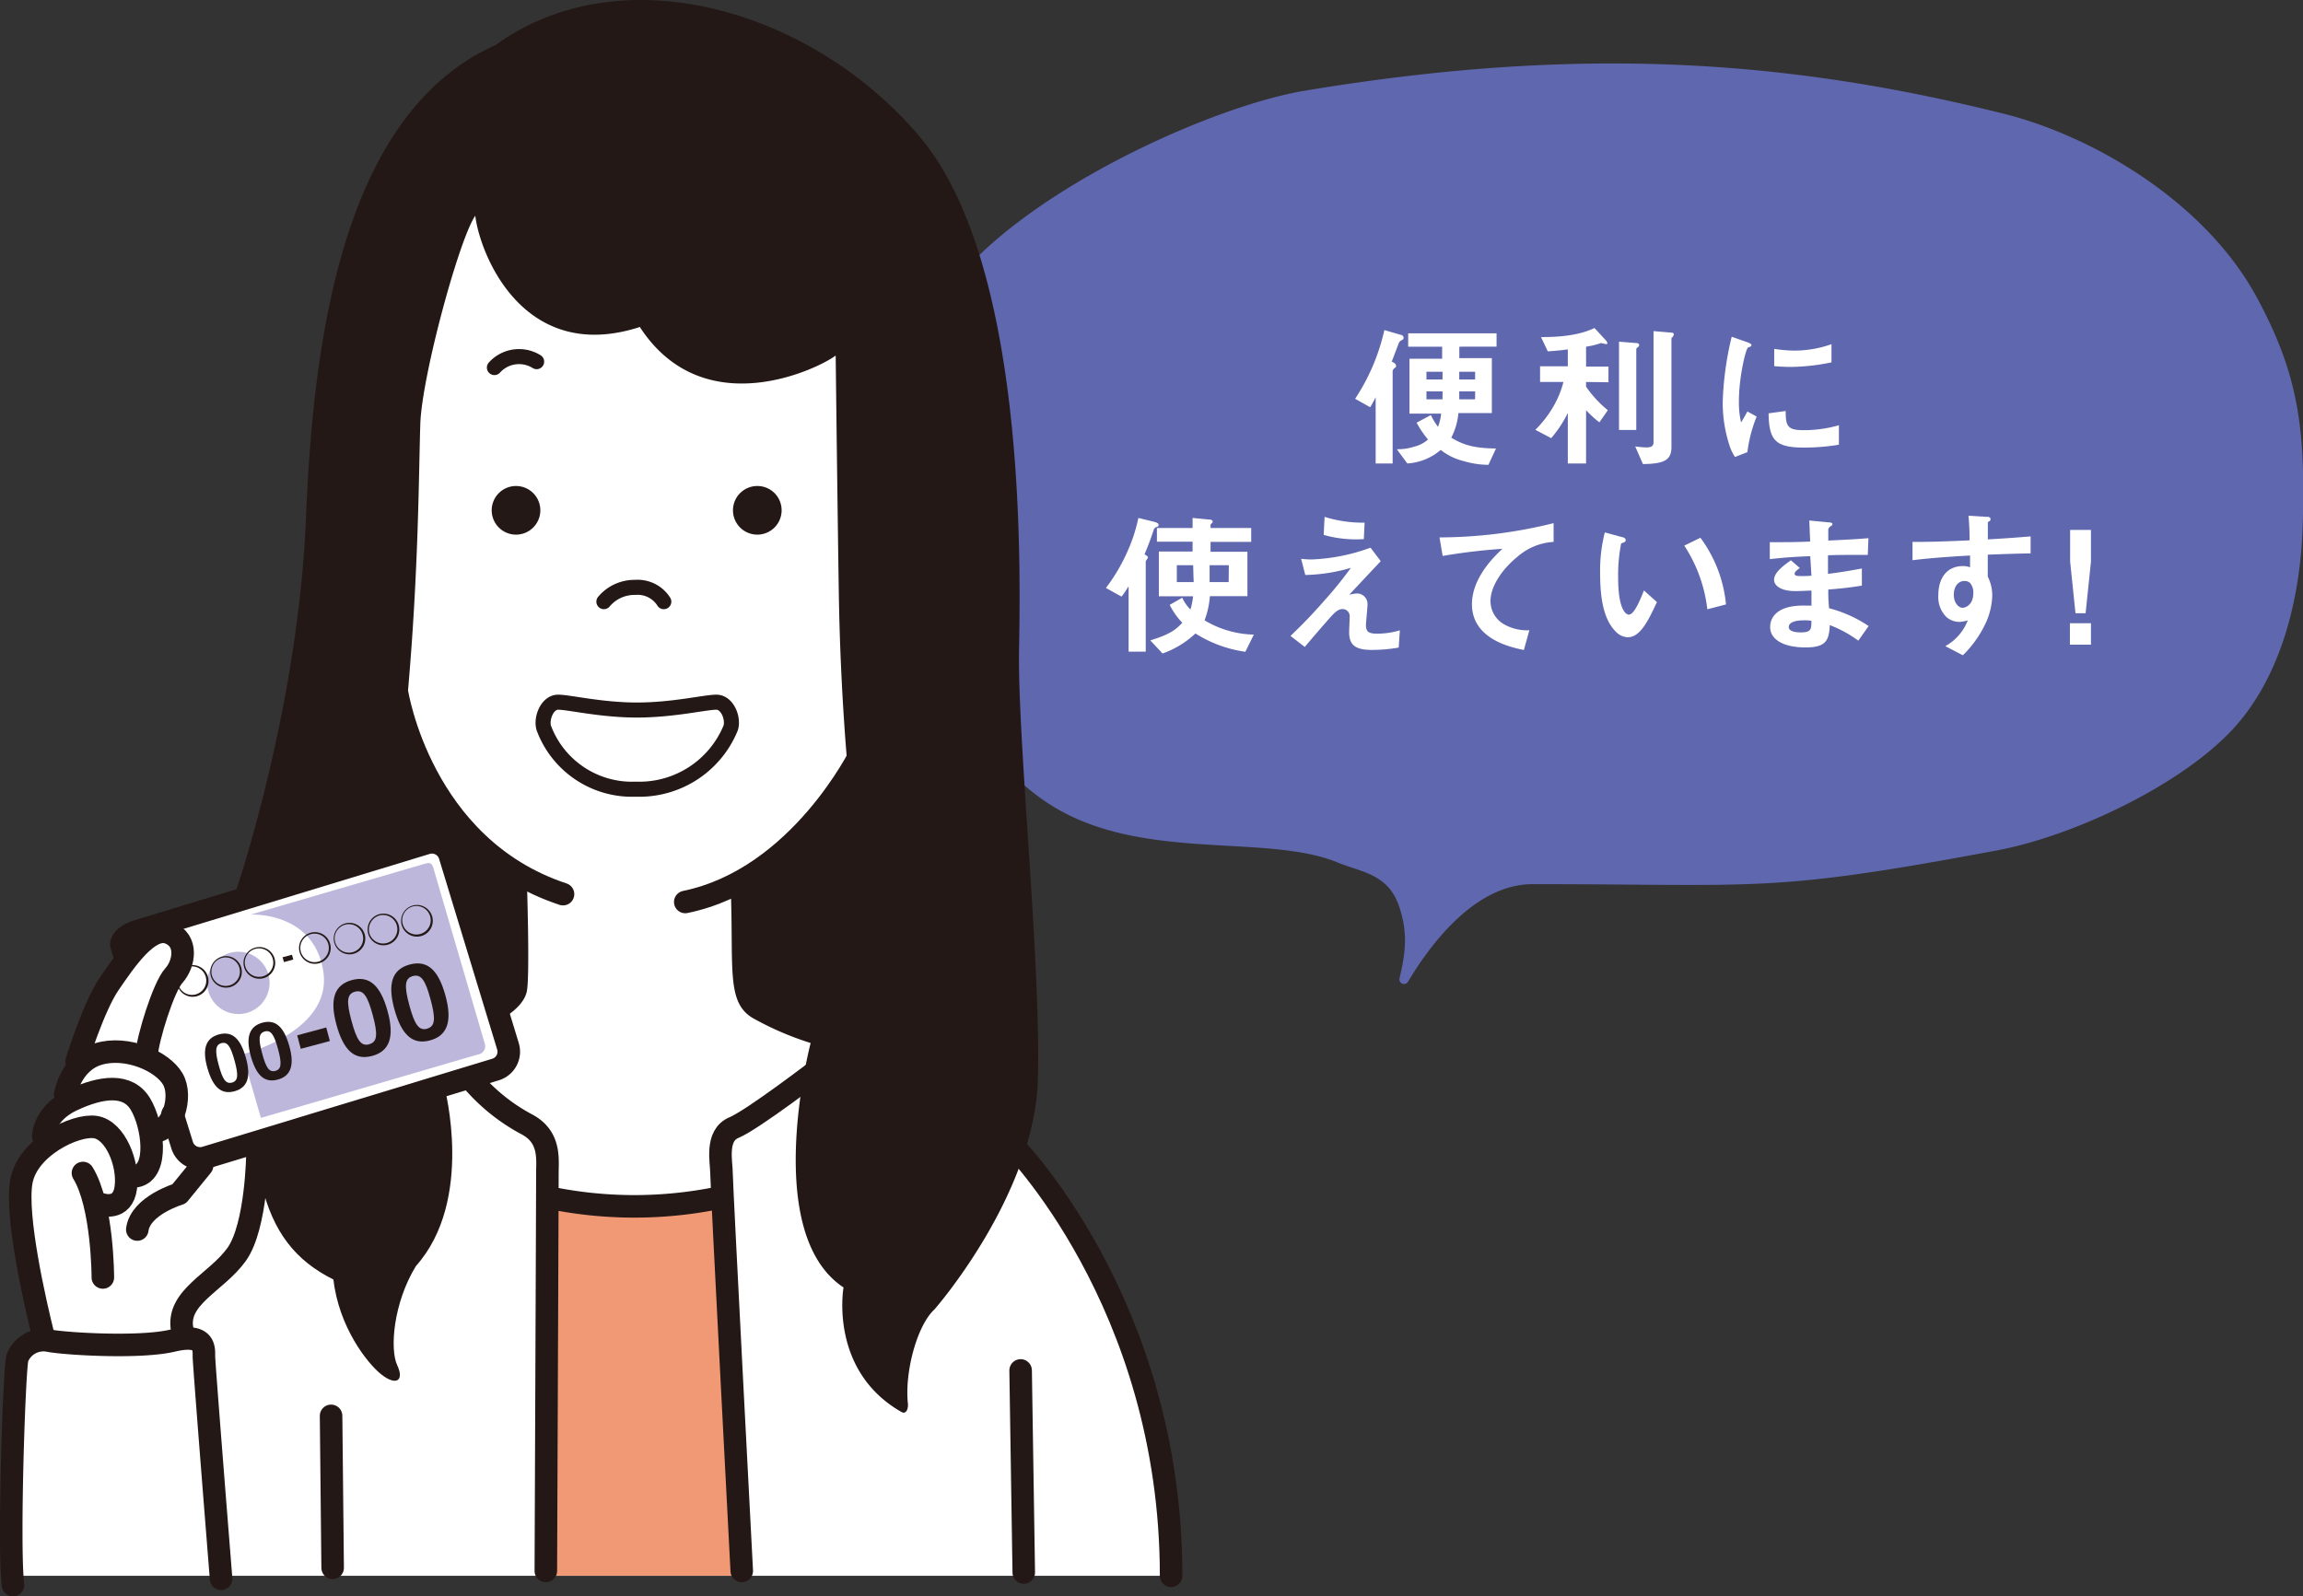 <svg xmlns="http://www.w3.org/2000/svg" viewBox="0 0 322.9 223.88"><rect x="0" y="0" width="322.9" height="223.88" fill="#333333" stroke="none"/><defs><style>.cls-1{fill:#5f67ae;}.cls-2{fill:#fff;}.cls-3{fill:#f19975;}.cls-4{fill:#231815;}.cls-5{fill:#bcb7db;}.cls-6,.cls-7{fill:none;stroke:#231815;stroke-linecap:round;stroke-linejoin:round;}.cls-6{stroke-width:3.16px;}.cls-7{stroke-width:2.11px;}</style></defs><title>useTtl_sub2</title><g id="レイヤー_2" data-name="レイヤー 2"><g id="design"><path class="cls-1" d="M197.4,137.71a.65.65,0,0,1-1.18-.49c.83-3.46,1.25-6.47-.12-10.29-1.58-4.4-5.27-4.61-8.63-6-10.42-4.24-28.73.33-41.58-9-10.49-7.59-20.38-24-20-40,.26-10.77,3.71-28.47,10.77-35.52,11.84-11.85,34.43-21.71,46.28-23.69,38.76-6.45,67.82-4.3,98,3.23,12.1,3,28.12,12.09,35.53,25.84,5.79,10.74,6.79,18.34,6.39,31.82-.31,10.68-3.19,21.38-9.62,28.46-7.33,8.06-22.66,15.25-33.37,17.22C248,125.27,246.94,124,214.89,124,206.89,124,200.63,132.29,197.4,137.71Z"/><path class="cls-2" d="M196.61,47.67c-.3.16-.37.2-.48.44-.29.73-.7,1.87-1,2.6.24.11.61.31.61.57s-.08.24-.22.35-.26.31-.26.4V65h-2.38V55.71c-.44.88-.64,1.18-.77,1.4L190,55.93a28.88,28.88,0,0,0,4.1-9.64l2.26.66c.18,0,.44.17.44.42A.34.34,0,0,1,196.61,47.67Zm8,.95v1.61h4.56v7.7h-4.69a9.19,9.19,0,0,1-1,3.45c1.67,1,3.08,1.48,6.27,1.52l-1.06,2.29a12.24,12.24,0,0,1-3.49-.53A8.34,8.34,0,0,1,202,63.1,7.91,7.91,0,0,1,197.32,65l-1.48-2a7.36,7.36,0,0,0,2.45-.36,4.46,4.46,0,0,0,1.93-1,14.3,14.3,0,0,1-1.6-2.36l2-1.07a9.09,9.09,0,0,0,1,1.65,6.86,6.86,0,0,0,.44-1.85h-4.44v-7.7h4.58V48.62h-4.76V46.75h12.39v1.87Zm-2.35,3.52H200v1.08h2.25Zm0,2.75H200V56h2.25Zm4.57-2.75H204.6v1.08h2.22Zm0,2.75H204.6V56h2.22Z"/><path class="cls-2" d="M222.38,53.57v.66a15.89,15.89,0,0,0,3.05,3.3l-1.18,1.7a14.92,14.92,0,0,1-1.87-1.7V65h-2.56V57.93a17.07,17.07,0,0,1-2.33,3.52l-2.22-1.17a15.54,15.54,0,0,0,2.48-3.19,13.64,13.64,0,0,0,1.46-3.52h-3.28v-2.2h3.89V49c-.94.13-1.84.22-2.81.27l-.95-2c1.39,0,4.91,0,7.5-1.27l1.52,1.65a.91.91,0,0,1,.29.48c0,.13-.09.13-.18.13a6.41,6.41,0,0,1-.7-.15,11.06,11.06,0,0,1-2.11.51v2.79h3.14v2.2Zm7.26-4.88c-.11.08-.22.19-.22.28V60.3H227V47.92l2.4.19c.22,0,.42.07.42.27S229.75,48.6,229.64,48.69Zm5-1.59c-.13.16-.29.31-.29.38V62.7c0,1.78-.94,2.36-4,2.38l-1.08-2.47a13,13,0,0,0,1.57.14c.68,0,1-.18,1-.75V46.44l2.4.2c.26,0,.44.07.44.26A.27.27,0,0,1,234.59,47.1Z"/><path class="cls-2" d="M245,63.41l-1.74.68a6.72,6.72,0,0,1-.81-1.74,19.21,19.21,0,0,1-.91-5.79,40,40,0,0,1,.33-4.33,43.13,43.13,0,0,1,.93-5L245,48c.16.06.57.22.57.39a.25.25,0,0,1-.11.2l-.37.15c-.33.2-1.28,4.19-1.28,7.51a12,12,0,0,0,.31,3c.27-.46.4-.68.88-1.54l1.3.71A19.52,19.52,0,0,0,245,63.41Zm7.88-.64c-4,0-4.85-1.08-4.91-4.8l2.4-.33c0,2.09.24,2.69,2.46,2.69a17.86,17.86,0,0,0,5-.69v2.73A29.57,29.57,0,0,1,252.85,62.77Zm-1.76-11.31c-.18,0-1.19,0-2.36-.11V48.93a19.21,19.21,0,0,0,2.82.24,15.5,15.5,0,0,0,5.21-.9v2.55A29.27,29.27,0,0,1,251.09,51.46Z"/><path class="cls-2" d="M162.21,73.9a.58.58,0,0,0-.47.48c-.48,1.45-.92,2.53-1.27,3.37.24.13.48.28.48.42s-.31.46-.31.57V91.39h-2.4V82.22c-.46.74-.68,1.07-1,1.45l-2.18-1.21a25.05,25.05,0,0,0,2.77-4.58,23,23,0,0,0,1.78-5.24l2,.49c.48.11.83.24.83.46S162.4,73.81,162.21,73.9Zm12.4,17.51a17.63,17.63,0,0,1-7-2.57A13,13,0,0,1,163,91.65l-1.72-1.84c2.6-.8,3.48-1.39,4.49-2.47A10.16,10.16,0,0,1,164,84.83l1.76-1a5.51,5.51,0,0,0,1.15,1.65,10.22,10.22,0,0,0,.37-1.85h-4.8V77.35h4.73c0-.53,0-.59,0-1.38h-5V74.05h5c0-.22,0-1.38,0-1.41l2.28.22c.07,0,.53,0,.53.27a.33.33,0,0,1,0,.13,4,4,0,0,1-.29.29c0,.06,0,.11,0,.5h5.7V76h-5.7l0,1.38h5.17v6.23h-5.26a12.31,12.31,0,0,1-.75,3.39,14,14,0,0,0,6.91,2Zm-7.32-12.14H165v2.37h2.37C167.33,80.94,167.31,79.84,167.29,79.27Zm5,0h-2.69c0,1.47,0,.75,0,2.37h2.67Z"/><path class="cls-2" d="M196.11,90.82a21.85,21.85,0,0,1-3.74.33c-2.25,0-3.21-.62-3.21-2.49,0-.35.08-1.91.08-2.24a1,1,0,0,0-1-1c-.63,0-1.07.47-1.65,1.08-1.16,1.3-2.68,3.08-3.65,4.23l-2-1.54c1.62-1.57,2.81-2.75,4.88-5.11,1.78-2,2.6-3.12,3.59-4.44a24.44,24.44,0,0,1-6.4,1l-.58-2.27a11,11,0,0,0,1.57.09,26.84,26.84,0,0,0,8.16-1.65l1.43,1.89-4.42,4.71a5.9,5.9,0,0,1,1.1-.18,1.48,1.48,0,0,1,1.47,1.5c0,.46-.22,2.51-.22,2.93,0,.88.31,1.21,1.56,1.21a11.1,11.1,0,0,0,3.19-.47Zm-4.89-15.21a16.77,16.77,0,0,1-5.63-.59l.13-2.53a17.89,17.89,0,0,0,5.61.81Z"/><path class="cls-2" d="M212.74,78.1c-1.94,1.56-3.76,4-3.76,6.21a3.77,3.77,0,0,0,1.63,3.08,6.48,6.48,0,0,0,3.82,1l-.77,2.77c-1.78-.37-7.28-1.51-7.28-6.42,0-3.76,3.24-6.8,4.27-7.77a82.2,82.2,0,0,0-8.38,1l-.44-2.6a66.63,66.63,0,0,0,16-2V76A8.43,8.43,0,0,0,212.74,78.1Z"/><path class="cls-2" d="M228.23,89.37a2.39,2.39,0,0,1-1.63-.73c-1.54-1.5-2.25-4.07-2.25-8.25a21.46,21.46,0,0,1,.66-5.72l2.42.66c.16,0,.51.15.51.42s-.26.33-.64.46a22.88,22.88,0,0,0-.42,4.91c0,4.29,1.06,5.08,1.5,5.08.79,0,1.69-2.33,2.11-3.39l1.83,1.63C231.11,87,230,89.37,228.23,89.37Zm11.15-3.92a20.51,20.51,0,0,0-3.23-8.93l2.26-1.1A18.61,18.61,0,0,1,242,84.77Z"/><path class="cls-2" d="M260.55,89.85a16.72,16.72,0,0,0-4-2.18c-.09,2.25-.62,3.13-3.43,3.13-3,0-4.93-1.08-4.93-2.86,0-.64.22-3.19,5.17-3l.62,0,0-2.11c-.39,0-1.6.07-2.24.07-2,0-3-.73-3-1.59,0-1.08,1.5-2.11,2.36-2.73l1.25,1.08c-.4.29-.73.53-.73.82s.47.31.84.31a13.33,13.33,0,0,0,1.52-.05L253.81,78c-2.53.11-3.78.2-5.67.42l0-2.38c2.51,0,3.7,0,5.66-.09L253.68,73l2.69.26c.41,0,.55.11.55.27s-.05.11-.29.3a.76.76,0,0,0-.29.4s0,.44,0,1.58c2.82-.13,3.57-.17,5.63-.33l-.09,2.34c-2.44,0-4.48,0-5.58.06v2.6c1.91-.24,2.72-.38,4.75-.75v2.4c-.95.15-2.11.35-4.71.55,0,1.1,0,1.32.11,2.62A18.15,18.15,0,0,1,262,87.8ZM252.93,87c-1.43,0-2.13.37-2.13.94,0,.75,1.41.75,1.67.75,1.43,0,1.52-.39,1.5-1.63A6.29,6.29,0,0,0,252.93,87Z"/><path class="cls-2" d="M278.7,77.79v3.08a5.74,5.74,0,0,1,.63,2.69,9.83,9.83,0,0,1-1.12,4.24,15.37,15.37,0,0,1-3,4.1l-2.46-1.28A7,7,0,0,0,275.9,87a4.45,4.45,0,0,1-1.19.22,2.78,2.78,0,0,1-1.8-.68,3.94,3.94,0,0,1-1.14-3.06c0-2.42,1.21-4.09,3.45-4.09a2.85,2.85,0,0,1,1,.17l0-1.65c-2,.11-5.28.31-8.07.66V76c1.49,0,3.38,0,8-.22,0-.68,0-1.85-.15-3.45l2.44.15c.51,0,.64.09.64.31s0,.2-.2.33-.17.18-.17.26v2.27c3.06-.18,3.74-.24,6-.42v2.38C283,77.64,281.56,77.68,278.7,77.79Zm-2.45,4a1.12,1.12,0,0,0-.81-.31c-.88,0-1.5.77-1.5,1.94s.71,1.82,1.21,1.82,1.52-.48,1.52-2A2,2,0,0,0,276.25,81.8Z"/><path class="cls-2" d="M293.17,74.32v4.46L292.42,86H291l-.75-7.26V74.32Zm0,13.09v3h-2.95v-3Z"/><path class="cls-2" d="M68.18,21.69c-1.1,0-14.29,11.86-13.85,29.22s2,56.47,2,56.47L58.51,119l-40,12.23-.44,3.07s-5.42,7.62-5.57,10.84-1.46,4.25-1.46,4.25l-1.76,4.1S6.51,157,6.51,159.09v2s-4.69,2.49-3.81,7.47S5.63,188,5.63,188,3,189.41,2.84,191.32,1.89,221,1.89,221h162s.22-29.22-11.64-45.34-11.87-16.84-11.87-16.84L120,139.9l2.64-39.7L121.35,41Z"/><path class="cls-3" d="M101.35,167.59s-14.06,1.53-25,.66c.22,11.42.22,52.73.22,52.73h26.8Z"/><path class="cls-4" d="M66.64,30.26c.66,5.49,6.81,20.87,23.07,15.6,9,13.84,25.27,5.71,27.46,4,0,0,.22,19.12.44,33.4s1.32,25.27,1.32,25.27-6.37,11.65-16.48,16c.44,11.21-.66,16,3.08,18.24a42.76,42.76,0,0,0,8.13,3.51s-7,26.59,4.61,34.28c0,0-2.08,11.65,8.13,17.47.68.38,1-.51.88-1.32-.42-4.42,1.32-10.85,3.74-13.07,0,0,14.06-16,14.5-32.3s-2.86-47.46-2.64-60.21.88-54.27-13.84-71.85S87.51-6.66,69.49,6.31C48.84,15.54,44,45.2,42.91,72.44S33,125.18,33,125.18s21-5.49,23.88-6.37,4.9-2.64,6.22,1.1,7.47,22.85,7.47,22.85,2.86-1.54,3.3-3.74,0-15.6,0-15.6-15.16-10.11-16.7-26.15c1.54-17.35,1.54-31,1.76-37.79S64.44,33.33,66.64,30.26Z"/><path class="cls-5" d="M35.13,128.27l24.19-7.06c.86-.26,1.21-.3,1.47.61s6.92,23.66,7.17,24.51a1.18,1.18,0,0,1-1,1.57l-30.38,8.88L34,147.87s12.64-3.14,11.33-11.62S35.13,128.27,35.13,128.27Z"/><path class="cls-5" d="M37.63,136.65a4.37,4.37,0,1,1-5.42-3A4.38,4.38,0,0,1,37.63,136.65Z"/><path class="cls-4" d="M30.7,145.07c1.84-.49,3,.53,3.77,3.26s.22,4.23-1.61,4.72-3-.54-3.78-3.26S28.87,145.57,30.7,145.07Zm1.83,6.76c.87-.24.91-1.07.36-3.07s-1-2.7-1.85-2.46-.92,1.06-.38,3.06S31.65,152.06,32.53,151.83Z"/><path class="cls-4" d="M36.79,143.43c1.83-.49,3,.54,3.77,3.26s.21,4.23-1.62,4.72-3-.54-3.77-3.27S35,143.92,36.79,143.43Zm1.82,6.76c.87-.24.91-1.07.37-3.07s-1-2.7-1.86-2.46-.91,1.05-.37,3.06S37.73,150.42,38.61,150.19Z"/><path class="cls-4" d="M46.25,146l-4.08,1.09-.5-1.89,4.07-1.1Z"/><path class="cls-4" d="M49.34,137.45c2.43-.65,4,.72,5,4.35s.28,5.64-2.16,6.29-4-.72-5-4.35S46.9,138.11,49.34,137.45Zm2.42,9c1.17-.31,1.22-1.42.5-4.09s-1.31-3.59-2.48-3.28-1.22,1.41-.5,4.08S50.59,146.78,51.76,146.46Z"/><path class="cls-4" d="M57.45,135.27c2.44-.65,4,.71,5,4.34s.28,5.64-2.15,6.3-4-.73-5-4.36S55,135.93,57.45,135.27Zm2.42,9c1.17-.32,1.22-1.43.5-4.1s-1.31-3.59-2.48-3.28-1.22,1.41-.5,4.08S58.71,144.59,59.87,144.28Z"/><path class="cls-4" d="M29.16,137a2.22,2.22,0,1,1-2.72-1.57A2.22,2.22,0,0,1,29.16,137ZM25,138.09a2,2,0,1,0,1.44-2.5A2.06,2.06,0,0,0,25,138.09Z"/><path class="cls-4" d="M33.83,135.73a2.21,2.21,0,1,1-2.71-1.56A2.21,2.21,0,0,1,33.83,135.73Zm-4.11,1.1a2,2,0,1,0,1.44-2.5A2,2,0,0,0,29.72,136.83Z"/><path class="cls-4" d="M38.51,134.47a2.22,2.22,0,1,1-2.72-1.57A2.21,2.21,0,0,1,38.51,134.47Zm-4.11,1.1a2,2,0,1,0,1.44-2.51A2,2,0,0,0,34.4,135.57Z"/><path class="cls-4" d="M41.12,134.57l-1.31.36-.19-.68,1.32-.35Z"/><path class="cls-4" d="M46.29,132.37a2.22,2.22,0,1,1-2.72-1.56A2.21,2.21,0,0,1,46.29,132.37Zm-4.11,1.11A2,2,0,1,0,43.62,131,2,2,0,0,0,42.18,133.48Z"/><path class="cls-4" d="M51.14,131.06a2.21,2.21,0,1,1-2.71-1.56A2.22,2.22,0,0,1,51.14,131.06ZM47,132.17a2,2,0,1,0,1.44-2.5A2,2,0,0,0,47,132.17Z"/><path class="cls-4" d="M55.91,129.78a2.22,2.22,0,1,1-2.72-1.57A2.22,2.22,0,0,1,55.91,129.78Zm-4.12,1.1a2,2,0,1,0,1.45-2.5A2.05,2.05,0,0,0,51.79,130.88Z"/><path class="cls-4" d="M60.59,128.52A2.22,2.22,0,1,1,57.87,127,2.22,2.22,0,0,1,60.59,128.52Zm-4.12,1.1a2,2,0,1,0,1.44-2.5A2,2,0,0,0,56.47,129.62Z"/><path class="cls-6" d="M17.42,133.82l-.37-1.2c-.21-.67.74-1.55,2.12-2l40.65-12.38A2.63,2.63,0,0,1,63.08,120l8.13,26.7A2.61,2.61,0,0,1,69.47,150L28.82,162.35a2.64,2.64,0,0,1-3.28-1.73l-1.35-4.35"/><path class="cls-6" d="M55.65,97.05S59,118.81,78.94,125.4"/><path class="cls-6" d="M120.69,105.62s-8.57,17.58-24.61,20.88"/><path class="cls-6" d="M115,149.79s-9.45,7.25-12.09,8.35-1.75,4.83-1.75,6.37S104,220.32,104,220.32"/><line class="cls-6" x1="143.1" y1="192.2" x2="143.54" y2="220.54"/><path class="cls-6" d="M141.56,160.12S164.2,182.53,164.2,221"/><path class="cls-6" d="M66.27,151.62a26.45,26.45,0,0,0,7.62,6.08c3.29,1.76,2.86,4.83,2.86,6.81s-.22,55.81-.22,55.81"/><path class="cls-6" d="M77.18,168a58.81,58.81,0,0,0,23.52,0"/><line class="cls-6" x1="46.42" y1="198.57" x2="46.64" y2="219.88"/><path class="cls-6" d="M31,221.42s-2.41-30.1-2.41-31.2.22-3.3-4.4-2.2-15.16.44-17.36,0a3.93,3.93,0,0,0-4.39,2.42C2,191.76,1.16,216.8,1.82,222.3"/><path class="cls-6" d="M14.42,179.16s0-10.11-2.79-14.65"/><path class="cls-6" d="M14.27,168.91s2.93,1,3.37-2.35-1.47-8.05-4.25-8.49S3.87,160.85,3,165.68s1.91,17,3.08,21.68"/><path class="cls-6" d="M6.07,159.38s0-3.22,4.1-5.12,7.76-2.34,9.52.58,2.64,9.53-.59,10.11"/><path class="cls-6" d="M9.14,153.53s.74-4.55,4.69-5.72,8.94,1,10.4,3.52-.15,7.32-2.49,7.32"/><path class="cls-6" d="M10.75,148.84S13.1,141.22,15.3,138s5.56-8.21,8.35-7.18,2.19,4.4.73,6-3.66,8.79-3.81,11"/><path class="cls-6" d="M28.33,163.49l-3.22,3.95s-5.42,1.61-5.86,5"/><path class="cls-6" d="M36.1,161.73S36,172,33.17,175.94s-8.5,6-7.62,10.54"/><path class="cls-4" d="M62.32,152.5s4.24,15.82-4,25.05c-3.22,5.27-3.66,11.72-2.63,13.91s-.15,2.93-2.2,1.32-6-6.74-6.74-13.33c-5.27-2.63-8.49-6.59-10.11-13.47-1-4.84-1-5.28-1-5.28Z"/><path class="cls-7" d="M84.67,84.38a5.6,5.6,0,0,1,4.4-2,4.33,4.33,0,0,1,4,2"/><path class="cls-7" d="M102.44,102.11c.44-1.32-.44-3.63-2-3.63s-6.07,1.1-11.13,1.1-9.52-1.1-11.06-1.1-2.42,2.31-2,3.63a13.2,13.2,0,0,0,12.89,8.57A13.84,13.84,0,0,0,102.44,102.11Z"/><path class="cls-7" d="M75.24,50.72a4.65,4.65,0,0,0-5.92.83"/><path class="cls-4" d="M75.76,71.57a3.41,3.41,0,1,1-3.41-3.41A3.41,3.41,0,0,1,75.76,71.57Z"/><path class="cls-4" d="M109.59,71.57a3.41,3.41,0,1,1-3.4-3.41A3.4,3.4,0,0,1,109.59,71.57Z"/></g></g></svg>